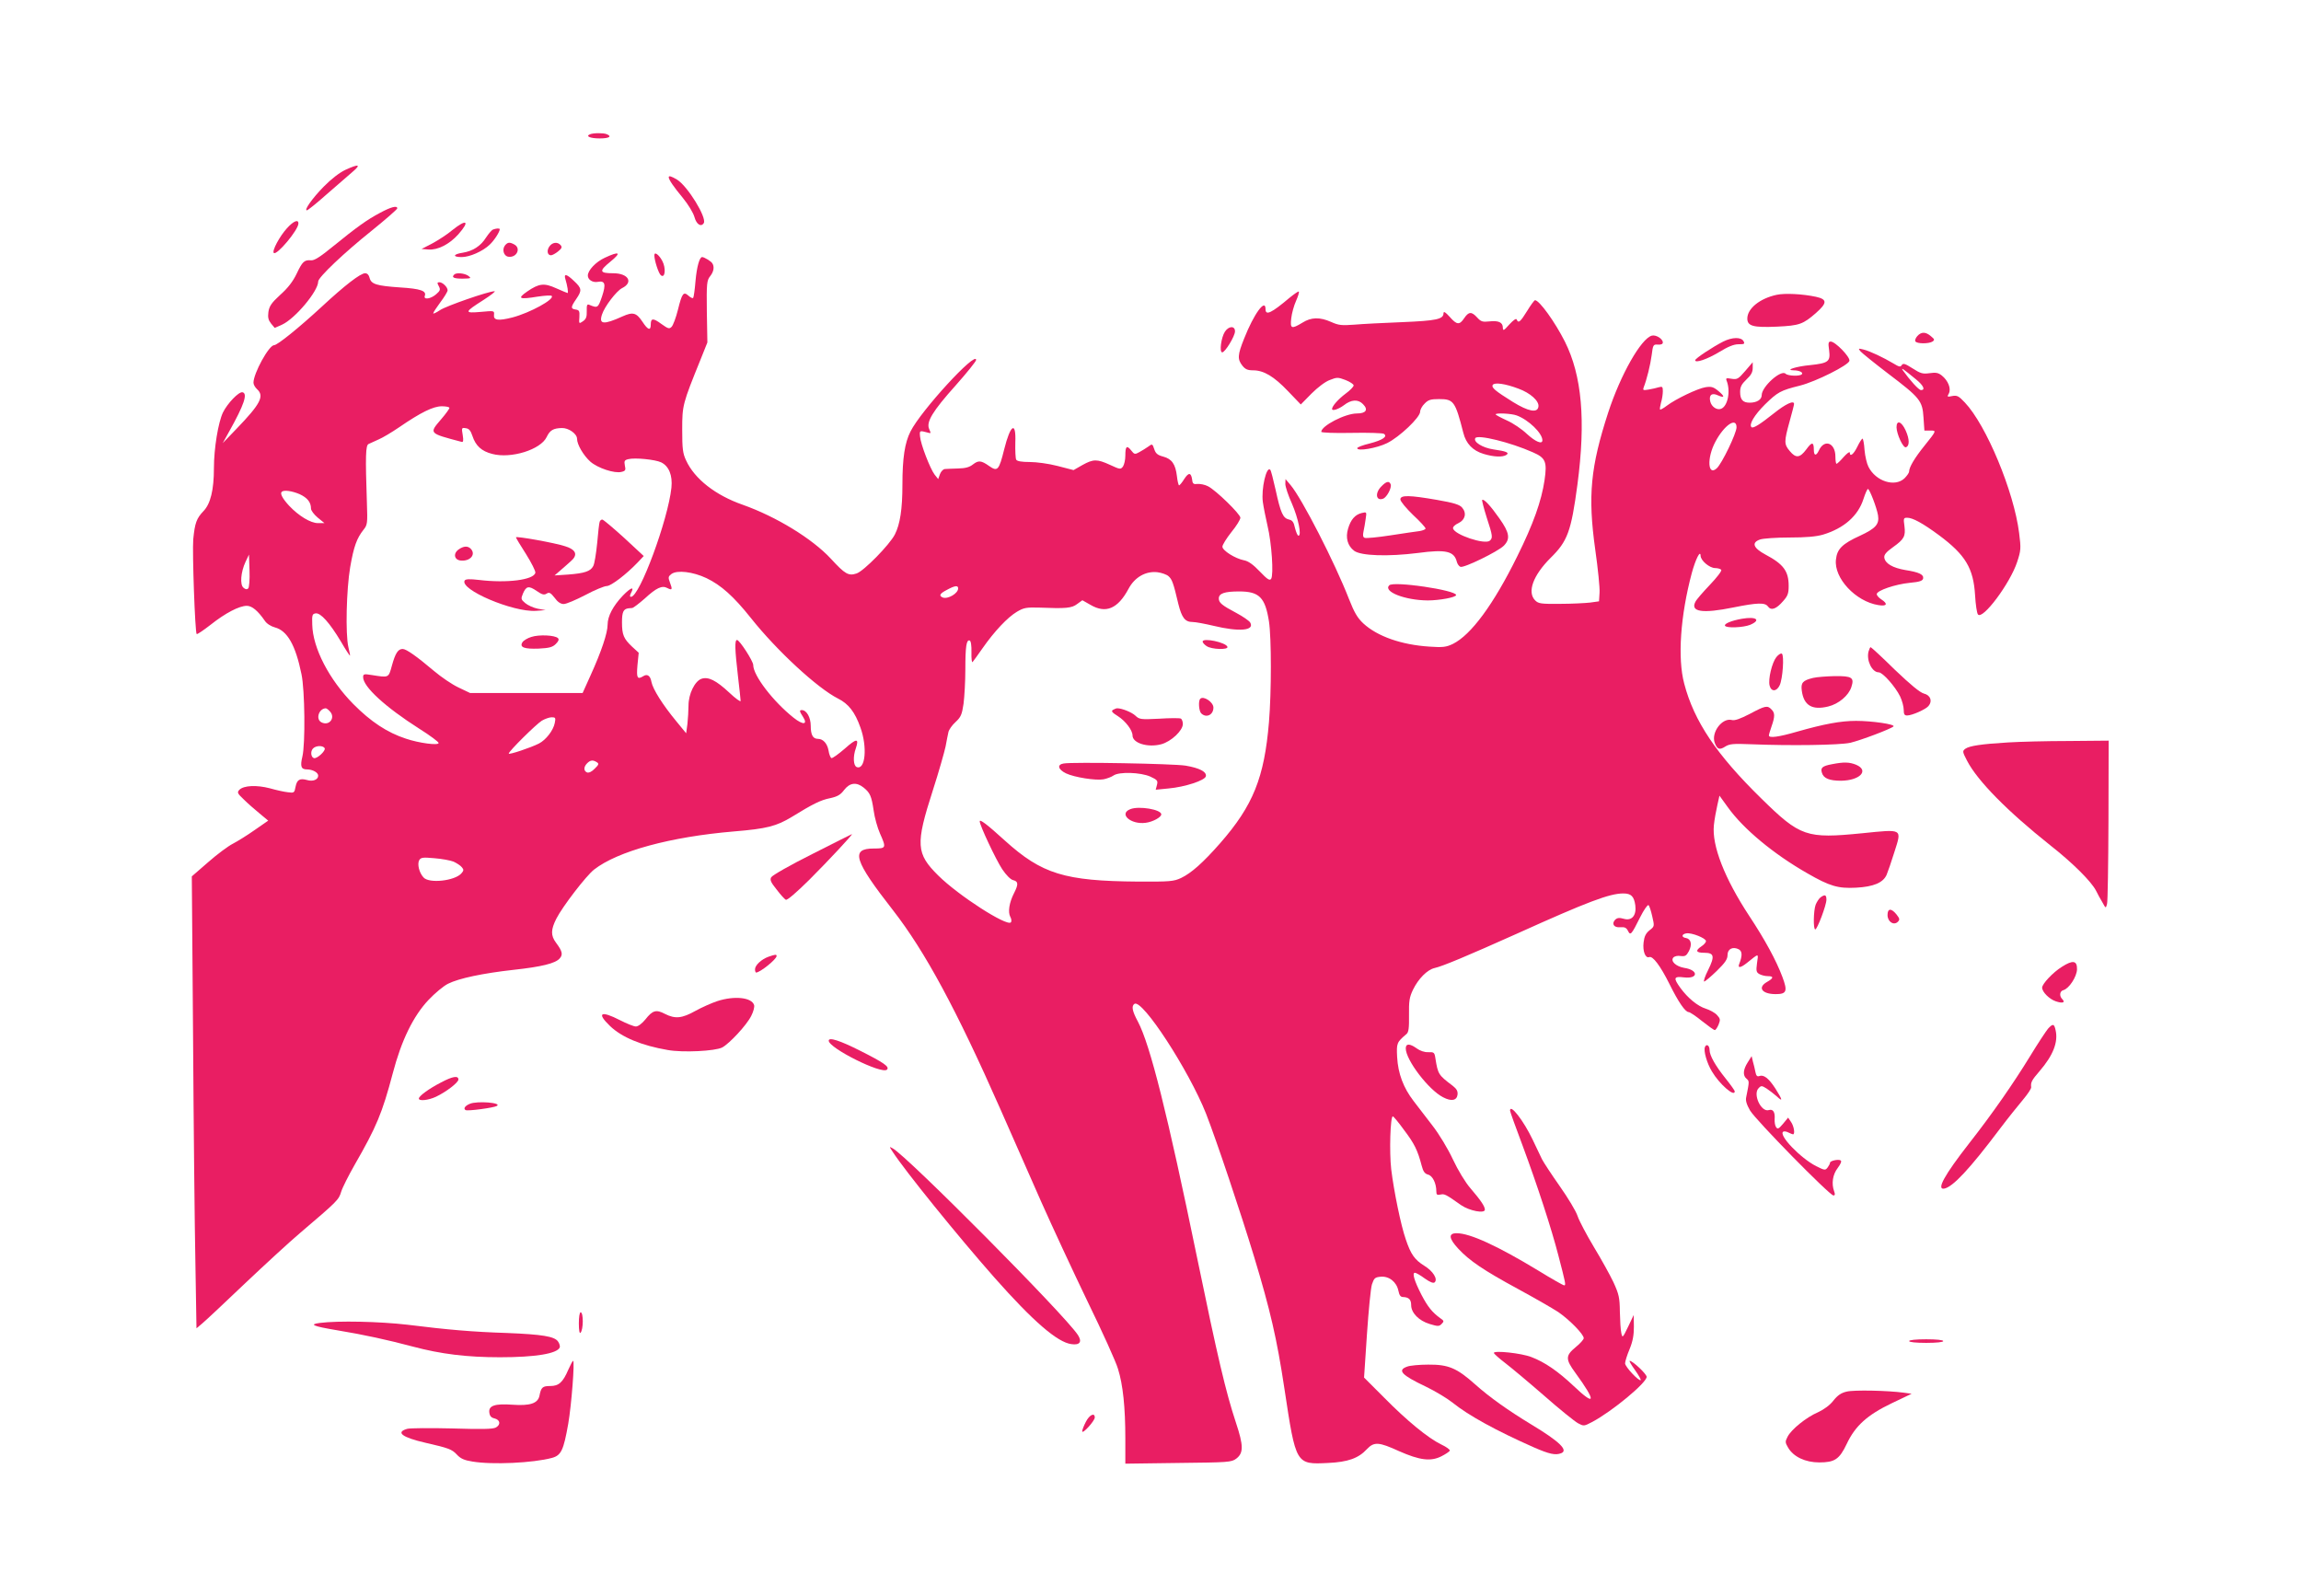 <?xml version="1.0" standalone="no"?>
<!DOCTYPE svg PUBLIC "-//W3C//DTD SVG 20010904//EN"
 "http://www.w3.org/TR/2001/REC-SVG-20010904/DTD/svg10.dtd">
<svg version="1.0" xmlns="http://www.w3.org/2000/svg"
 width="1280pt" height="888pt" viewBox="0 0 1280 888"
 preserveAspectRatio="xMidYMid meet">
<g transform="translate(0,888) scale(0.1,-0.1)"
fill="#e91e63" stroke="none">
<path d="M3282 8133 c-27 -11 2 -23 54 -23 52 0 71 11 38 24 -18 7 -73 7 -92
-1z"/>
<path d="M1921 7935 c-32 -15 -79 -51 -120 -93 -63 -64 -111 -132 -94 -132 5
0 54 39 109 88 55 48 120 104 144 125 51 43 37 47 -39 12z"/>
<path d="M3720 7894 c0 -13 27 -53 77 -113 32 -39 59 -84 66 -108 11 -41 37
-58 52 -34 18 30 -90 206 -149 242 -32 19 -46 23 -46 13z"/>
<path d="M2114 7696 c-72 -38 -129 -79 -262 -187 -72 -59 -104 -79 -122 -77
-37 3 -48 -7 -80 -75 -20 -42 -49 -80 -91 -117 -50 -46 -61 -63 -66 -96 -4
-30 0 -45 15 -64 l20 -24 41 18 c72 33 201 186 201 240 0 23 143 159 298 283
78 63 142 119 142 124 0 17 -35 8 -96 -25z"/>
<path d="M1596 7610 c-41 -45 -84 -126 -73 -137 16 -16 137 128 137 164 0 25
-28 13 -64 -27z"/>
<path d="M2515 7599 c-27 -23 -77 -55 -110 -73 l-60 -31 38 -3 c52 -4 117 29
167 85 66 75 46 87 -35 22z"/>
<path d="M2742 7603 c-7 -3 -24 -23 -38 -44 -30 -48 -74 -76 -131 -85 -53 -8
-57 -24 -5 -24 45 0 117 32 155 68 26 24 57 72 57 87 0 6 -20 5 -38 -2z"/>
<path d="M2810 7516 c-19 -23 -8 -61 18 -64 46 -7 72 47 33 68 -26 14 -36 13
-51 -4z"/>
<path d="M3056 7509 c-16 -23 -11 -49 9 -49 7 0 24 9 39 21 21 17 24 24 15 35
-17 20 -46 17 -63 -7z"/>
<path d="M3364 7446 c-50 -23 -94 -70 -94 -99 0 -23 27 -40 55 -35 41 8 47
-12 24 -81 -22 -64 -24 -66 -70 -47 -13 6 -16 0 -15 -35 1 -32 -4 -44 -21 -56
-22 -15 -23 -15 -20 23 2 34 -1 39 -20 42 -29 4 -29 13 2 58 33 48 32 60 -11
100 -41 40 -59 44 -49 12 11 -36 18 -78 12 -78 -2 0 -30 12 -62 26 -68 31 -96
28 -163 -18 -56 -39 -45 -45 59 -28 40 6 74 8 78 4 18 -18 -120 -94 -219 -120
-79 -20 -106 -16 -102 15 2 23 2 23 -74 16 -93 -8 -92 -2 15 66 42 27 70 49
62 49 -33 0 -269 -82 -303 -105 -21 -14 -38 -22 -38 -18 0 5 18 32 40 62 22
29 40 59 40 66 0 18 -28 45 -46 45 -12 0 -13 -4 -3 -22 10 -19 8 -25 -15 -45
-30 -26 -71 -32 -63 -9 11 28 -24 40 -136 47 -132 9 -162 18 -171 53 -4 17
-13 26 -25 26 -26 0 -114 -68 -241 -186 -129 -119 -247 -214 -265 -214 -29 0
-115 -157 -115 -209 0 -10 9 -26 20 -36 42 -38 19 -82 -114 -220 l-77 -80 36
65 c83 148 104 211 74 218 -21 4 -84 -62 -109 -113 -26 -55 -50 -199 -50 -309
0 -121 -19 -199 -58 -239 -39 -41 -48 -66 -57 -157 -6 -73 10 -518 19 -527 3
-3 38 21 78 52 82 65 159 105 201 105 29 0 62 -28 100 -83 10 -16 34 -31 56
-37 69 -18 115 -98 148 -260 19 -88 22 -390 5 -459 -13 -54 -7 -71 25 -71 32
0 63 -17 63 -35 0 -22 -30 -34 -62 -24 -41 11 -56 2 -64 -38 -6 -33 -8 -35
-43 -30 -20 2 -65 12 -100 22 -73 19 -144 16 -169 -8 -14 -15 -12 -20 24 -54
21 -21 61 -56 88 -78 l48 -40 -75 -52 c-41 -29 -96 -63 -121 -76 -26 -13 -88
-59 -138 -103 l-91 -79 7 -895 c3 -492 9 -1058 13 -1257 l6 -362 32 27 c18 15
124 114 236 221 112 106 251 234 309 283 209 178 214 183 228 229 7 23 41 90
74 148 122 212 154 288 213 511 48 183 114 318 199 408 35 37 84 78 109 90 60
30 193 58 363 77 157 17 233 36 257 63 20 22 15 41 -20 88 -30 40 -29 73 2
134 34 67 166 239 210 273 131 102 423 182 778 212 183 15 236 29 322 81 117
72 161 94 213 104 41 9 58 19 78 46 31 40 68 45 108 13 36 -29 44 -47 56 -128
5 -38 21 -95 35 -127 36 -81 35 -84 -34 -84 -131 0 -111 -65 107 -344 178
-229 351 -549 597 -1106 64 -146 166 -377 227 -515 61 -137 177 -387 258 -555
82 -168 158 -336 169 -374 28 -89 41 -215 41 -389 l0 -139 294 4 c281 3 296 4
323 24 41 31 41 72 -2 201 -56 169 -102 365 -215 913 -166 806 -262 1188 -330
1317 -32 59 -37 87 -19 99 44 27 302 -369 398 -611 57 -146 192 -548 267 -795
90 -297 127 -456 169 -735 64 -423 63 -422 243 -413 110 5 169 26 216 77 40
42 66 40 178 -11 115 -51 177 -59 236 -29 22 11 43 25 47 31 3 5 -18 21 -48
35 -72 35 -189 130 -320 263 l-109 109 16 240 c9 132 21 258 28 279 12 35 17
39 49 42 46 4 88 -29 98 -78 5 -25 12 -35 26 -35 32 -1 45 -14 45 -45 0 -43
43 -87 103 -105 46 -14 53 -14 67 1 14 14 13 17 -9 32 -44 32 -69 63 -104 130
-39 76 -53 122 -36 122 6 0 31 -14 55 -32 30 -21 48 -28 55 -21 18 18 -9 62
-58 92 -53 33 -75 63 -103 147 -27 77 -66 267 -81 390 -11 97 -5 294 9 294 4
0 33 -35 64 -78 56 -74 74 -110 97 -198 8 -31 17 -43 35 -48 25 -6 46 -48 46
-93 0 -19 4 -22 23 -18 22 5 29 2 115 -59 47 -32 132 -48 132 -25 0 18 -21 50
-81 120 -27 31 -69 100 -97 160 -27 58 -77 141 -113 187 -35 46 -83 108 -106
138 -56 73 -86 152 -91 244 -4 78 -2 82 52 128 12 10 15 33 14 105 -1 78 2 99
22 141 30 62 80 112 120 121 45 10 181 67 460 192 392 177 514 223 590 223 44
0 60 -16 67 -67 7 -56 -20 -87 -64 -74 -25 7 -36 6 -48 -5 -22 -23 -7 -45 28
-42 24 2 34 -2 43 -20 14 -28 19 -22 68 76 20 40 41 70 46 67 5 -3 14 -31 21
-62 13 -56 13 -56 -15 -78 -21 -17 -29 -34 -33 -67 -6 -49 10 -90 31 -82 20 8
62 -48 113 -150 50 -101 88 -156 107 -156 6 0 40 -22 74 -50 34 -27 66 -50 71
-50 5 0 14 14 21 30 11 28 10 33 -9 54 -12 13 -40 28 -62 35 -45 14 -99 58
-141 115 -41 57 -38 66 21 59 79 -9 80 41 0 53 -46 8 -77 37 -61 57 7 8 24 12
41 9 25 -3 32 1 46 27 19 37 12 68 -16 73 -27 4 -25 22 2 26 29 5 109 -27 109
-43 0 -7 -11 -20 -25 -29 -36 -24 -31 -36 15 -36 56 0 60 -19 22 -96 -18 -35
-27 -64 -22 -64 5 0 37 27 70 59 47 46 60 65 60 89 0 34 30 48 63 31 19 -11
20 -35 2 -81 -10 -25 8 -22 42 5 70 56 65 56 57 0 -6 -45 -4 -52 14 -62 11 -6
32 -11 46 -11 34 0 33 -11 -4 -32 -55 -31 -29 -68 48 -68 61 0 67 16 37 96
-34 91 -97 207 -185 340 -136 207 -208 390 -196 504 3 30 12 80 19 110 l12 54
47 -65 c86 -120 253 -259 442 -367 125 -72 171 -85 270 -80 98 5 152 28 171
72 7 17 27 74 43 126 42 132 49 128 -178 105 -312 -31 -345 -20 -563 194 -248
243 -373 428 -428 638 -38 142 -21 379 42 615 21 77 48 131 49 97 0 -27 50
-69 81 -69 15 0 31 -5 34 -10 4 -6 -25 -43 -63 -83 -38 -40 -75 -82 -81 -95
-29 -56 40 -66 212 -31 134 27 176 28 192 5 18 -24 46 -14 84 30 26 29 31 43
31 85 0 82 -29 121 -129 174 -69 37 -79 67 -30 84 18 6 91 11 164 11 92 0 148
5 186 16 116 35 195 104 225 198 10 31 21 56 25 56 9 0 49 -104 56 -146 8 -50
-12 -73 -100 -114 -99 -45 -128 -74 -134 -133 -12 -103 110 -233 236 -253 48
-8 55 7 16 32 -14 9 -25 22 -25 29 0 20 103 55 184 63 55 5 71 11 74 24 4 22
-22 35 -99 47 -70 12 -112 36 -117 69 -2 16 10 31 48 58 63 45 71 61 64 118
-6 42 -5 46 15 46 31 0 86 -30 177 -97 148 -110 192 -184 201 -335 3 -51 10
-99 16 -106 26 -32 179 173 218 292 21 64 22 75 11 161 -29 231 -183 601 -302
726 -34 36 -43 41 -70 36 -28 -6 -30 -5 -19 14 14 27 -4 72 -39 100 -20 16
-34 18 -69 13 -37 -5 -49 -2 -94 27 -41 26 -52 30 -60 18 -7 -12 -15 -10 -46
9 -55 33 -133 70 -168 78 -28 7 -29 6 -15 -11 8 -9 77 -65 153 -123 178 -135
191 -151 197 -244 l5 -73 32 0 c36 0 37 1 -32 -85 -54 -67 -85 -119 -85 -143
0 -7 -12 -24 -26 -38 -53 -50 -159 -17 -200 64 -9 17 -19 59 -22 94 -2 35 -8
63 -11 63 -4 0 -17 -20 -29 -45 -21 -43 -42 -59 -42 -32 -1 6 -16 -5 -34 -25
-18 -21 -36 -38 -40 -38 -3 0 -6 18 -6 40 0 77 -62 100 -92 34 -15 -32 -28
-30 -28 4 0 45 -11 45 -42 2 -36 -48 -58 -50 -92 -9 -32 38 -32 52 -1 164 14
50 25 93 25 98 0 22 -47 0 -112 -52 -78 -62 -116 -86 -125 -77 -15 15 16 67
75 126 71 69 86 78 195 105 90 23 271 114 275 138 4 22 -79 107 -104 107 -13
0 -15 -8 -9 -48 8 -63 -3 -72 -105 -83 -77 -7 -143 -28 -93 -29 31 0 54 -11
47 -21 -8 -13 -78 -11 -91 2 -25 25 -133 -72 -133 -119 0 -25 -27 -42 -67 -42
-38 0 -53 17 -53 60 0 28 8 43 35 69 26 24 35 41 35 64 l0 32 -42 -49 c-38
-44 -44 -48 -76 -43 -29 5 -33 4 -27 -11 23 -58 6 -142 -31 -156 -23 -9 -53
11 -60 40 -9 36 8 51 42 35 39 -17 40 -7 3 24 -28 23 -39 26 -72 21 -43 -7
-165 -65 -215 -103 -18 -14 -35 -23 -37 -21 -3 2 0 20 5 39 6 18 10 47 10 63
0 25 -3 27 -22 22 -13 -4 -38 -10 -57 -13 -30 -5 -33 -4 -28 11 18 45 38 128
45 181 7 57 9 60 35 58 17 -1 27 3 27 12 0 20 -38 44 -61 38 -60 -16 -174
-217 -243 -428 -98 -302 -114 -462 -72 -762 15 -106 26 -213 24 -240 l-3 -48
-50 -7 c-27 -3 -103 -7 -167 -7 -105 -1 -120 1 -138 19 -46 46 -12 139 85 236
95 93 115 147 150 409 47 356 25 606 -70 795 -55 109 -142 230 -166 230 -4 0
-24 -27 -44 -60 -37 -60 -49 -71 -58 -47 -3 7 -18 -3 -41 -28 -31 -35 -35 -37
-36 -18 0 30 -24 41 -76 35 -37 -4 -46 -1 -67 22 -31 34 -47 33 -72 -4 -26
-39 -41 -38 -81 8 -24 26 -33 32 -34 20 0 -34 -40 -42 -230 -50 -102 -4 -221
-10 -266 -14 -70 -5 -87 -4 -129 15 -63 28 -111 27 -160 -4 -61 -37 -69 -34
-62 25 3 27 15 71 27 97 11 25 18 48 15 51 -2 3 -25 -13 -51 -34 -102 -86
-134 -101 -134 -64 0 63 -65 -26 -119 -163 -37 -92 -38 -115 -10 -151 16 -20
29 -26 60 -26 59 0 116 -34 194 -116 l71 -74 59 60 c35 35 77 67 102 76 40 16
46 16 88 0 25 -10 45 -23 45 -30 0 -7 -20 -28 -45 -46 -40 -30 -75 -69 -75
-85 0 -13 35 -2 66 21 41 32 79 34 106 6 31 -31 17 -52 -34 -52 -65 0 -198
-69 -198 -102 0 -5 75 -8 168 -6 92 2 173 -1 180 -5 23 -15 -6 -35 -79 -54
-38 -9 -69 -21 -69 -26 0 -19 109 0 166 28 69 34 184 143 184 175 0 11 11 32
25 45 20 21 34 25 80 25 81 0 90 -11 135 -187 15 -61 53 -100 113 -118 56 -17
105 -19 126 -6 20 13 0 21 -71 31 -61 9 -114 42 -101 63 13 21 194 -23 320
-79 71 -31 80 -52 65 -155 -17 -115 -62 -243 -152 -424 -132 -268 -257 -437
-358 -487 -38 -18 -56 -20 -130 -15 -156 10 -290 57 -368 129 -33 31 -50 60
-80 136 -78 201 -262 560 -325 634 l-28 33 -1 -27 c0 -15 16 -64 37 -110 35
-81 55 -178 36 -178 -5 0 -13 19 -19 42 -7 33 -14 44 -34 48 -33 8 -46 36 -74
165 -13 58 -26 109 -30 112 -21 22 -51 -107 -41 -180 4 -29 16 -88 26 -132 23
-95 35 -273 20 -295 -8 -11 -20 -4 -63 41 -36 38 -64 58 -87 62 -51 10 -121
55 -121 76 0 10 23 47 50 81 28 34 50 70 50 80 0 20 -135 152 -180 175 -17 9
-43 14 -58 13 -22 -3 -28 1 -30 22 -6 42 -19 44 -44 6 -12 -20 -26 -36 -29
-36 -3 0 -9 23 -12 51 -8 67 -28 96 -76 109 -31 8 -42 17 -50 41 -10 31 -12
31 -33 15 -13 -9 -35 -23 -50 -31 -25 -14 -28 -13 -46 10 -24 30 -32 23 -32
-30 0 -23 -6 -49 -13 -60 -13 -17 -16 -17 -72 9 -72 33 -93 33 -154 -1 l-49
-28 -89 23 c-50 13 -117 22 -155 22 -43 0 -70 4 -75 13 -4 6 -6 49 -5 95 5
122 -27 102 -62 -38 -29 -117 -37 -125 -84 -92 -44 31 -59 32 -89 9 -20 -16
-42 -22 -83 -23 -30 -1 -63 -2 -73 -3 -10 0 -22 -13 -28 -28 l-10 -28 -20 25
c-25 33 -78 170 -81 212 -3 34 -3 34 45 21 16 -5 16 -3 6 20 -18 39 18 99 148
244 62 70 113 133 113 141 0 52 -306 -281 -365 -398 -32 -63 -45 -148 -45
-296 0 -136 -13 -220 -42 -277 -29 -57 -173 -204 -213 -217 -45 -15 -64 -4
-143 82 -104 112 -304 234 -490 300 -152 53 -268 144 -315 246 -19 40 -22 65
-22 172 0 136 2 143 102 390 l38 95 -3 171 c-2 158 0 174 18 197 21 26 25 54
12 73 -7 11 -45 34 -56 34 -15 0 -30 -55 -37 -133 -4 -49 -10 -91 -13 -94 -3
-4 -15 2 -26 12 -28 25 -36 14 -59 -79 -11 -44 -27 -86 -35 -94 -13 -13 -19
-11 -57 16 -46 34 -59 33 -59 -4 0 -35 -16 -30 -46 16 -34 51 -53 56 -111 30
-106 -48 -133 -45 -114 11 14 44 80 130 111 146 65 32 36 83 -49 83 -77 0 -80
12 -16 64 64 52 52 61 -31 22z m7294 -676 c42 -34 54 -60 28 -60 -12 0 -61 54
-101 110 -12 18 1 9 73 -50z m-2211 -52 c66 -24 116 -69 111 -100 -5 -37 -56
-27 -142 26 -99 62 -121 80 -112 95 10 15 69 7 143 -21z m-5947 -107 c0 -5
-20 -33 -45 -62 -69 -81 -72 -78 113 -127 9 -3 11 7 6 38 -7 40 -6 42 17 38
18 -2 27 -13 37 -43 18 -55 51 -85 110 -100 105 -28 270 24 303 94 18 38 37
49 85 50 37 1 84 -32 84 -60 0 -32 36 -93 74 -127 41 -36 135 -67 173 -57 22
5 25 10 19 35 -5 26 -2 31 20 36 35 9 149 -2 182 -18 43 -21 64 -72 57 -141
-19 -179 -177 -607 -225 -607 -7 0 -7 7 0 21 21 39 0 32 -45 -14 -55 -58 -85
-115 -85 -162 0 -46 -35 -150 -94 -280 l-45 -100 -313 0 -313 0 -65 31 c-36
17 -96 58 -135 91 -97 82 -155 123 -175 123 -26 0 -41 -24 -60 -93 -19 -69
-16 -67 -112 -52 -43 7 -48 6 -48 -12 0 -53 123 -166 313 -287 59 -37 107 -73
107 -79 0 -15 -108 -1 -182 24 -104 34 -195 94 -293 193 -134 136 -225 311
-228 441 -2 54 0 60 19 63 27 4 77 -51 140 -156 26 -45 49 -80 51 -79 1 1 -3
23 -9 47 -17 74 -11 321 10 445 20 116 37 161 74 208 22 27 23 36 19 150 -9
262 -7 319 9 327 8 4 33 15 55 25 22 9 74 40 115 68 121 83 190 117 238 117
23 0 42 -4 42 -9z m5937 -42 c66 -24 143 -99 143 -138 0 -25 -39 -8 -86 35
-27 26 -77 60 -111 75 -35 16 -63 31 -63 34 0 9 88 5 117 -6z m1223 -66 c0
-33 -82 -203 -110 -228 -50 -46 -56 57 -8 147 49 93 118 140 118 81z m-7993
-372 c43 -20 63 -45 63 -80 0 -11 17 -33 37 -50 l38 -31 -36 0 c-41 0 -107 40
-160 96 -37 40 -52 68 -42 78 12 12 58 5 100 -13z m-286 -524 c-7 -7 -16 -6
-27 4 -20 17 -15 86 12 144 l19 40 3 -89 c2 -50 -2 -94 -7 -99z m2549 57 c81
-39 151 -101 248 -223 143 -180 369 -389 484 -447 58 -29 94 -75 124 -160 40
-109 28 -239 -20 -221 -19 7 -22 58 -5 105 19 56 4 56 -61 -2 -36 -31 -69 -55
-75 -53 -5 2 -13 21 -16 42 -7 39 -30 65 -59 65 -28 0 -40 22 -40 72 0 47 -23
88 -50 88 -14 0 -13 -7 6 -36 30 -46 2 -49 -52 -6 -113 90 -224 234 -224 293
0 21 -76 139 -90 139 -14 0 -12 -53 5 -200 8 -69 15 -131 15 -139 0 -7 -28 13
-63 46 -74 69 -117 90 -155 77 -37 -13 -72 -84 -72 -149 0 -27 -3 -73 -6 -102
l-7 -52 -55 67 c-76 92 -130 178 -138 218 -6 35 -23 47 -45 33 -34 -21 -39
-11 -33 60 l7 70 -36 33 c-48 45 -57 67 -57 137 0 57 8 73 35 77 6 0 16 2 22
2 7 1 38 25 69 52 65 60 97 75 126 59 27 -14 30 -9 15 30 -11 29 -10 34 8 48
31 23 119 13 195 -23z m2570 11 c20 -18 27 -36 55 -155 19 -76 37 -100 79
-100 17 0 69 -10 116 -21 144 -35 232 -27 204 19 -6 9 -40 33 -76 52 -81 43
-98 57 -98 81 0 28 32 39 113 39 112 0 145 -33 166 -167 14 -91 14 -393 0
-560 -26 -309 -88 -464 -272 -674 -94 -107 -160 -166 -217 -193 -41 -19 -61
-21 -240 -20 -408 3 -534 42 -740 228 -100 91 -140 121 -140 107 0 -22 90
-213 125 -266 22 -33 47 -58 61 -61 29 -7 30 -23 5 -72 -27 -53 -35 -105 -21
-132 7 -12 8 -26 3 -31 -23 -23 -291 149 -404 261 -123 122 -127 172 -30 473
33 102 64 212 71 244 6 32 13 69 16 81 3 13 20 38 39 55 30 28 36 41 45 102 5
39 10 124 10 190 0 129 6 168 24 162 7 -2 11 -28 10 -66 -1 -34 2 -58 6 -54 4
4 29 39 55 76 67 96 140 173 192 204 39 23 53 25 126 23 147 -6 179 -3 209 20
l29 21 44 -25 c86 -51 153 -23 213 89 34 64 95 99 160 92 24 -3 52 -13 62 -22z
m-1170 -68 c0 -28 -57 -61 -85 -51 -24 10 -18 22 23 43 44 24 62 26 62 8z
m-3496 -683 c35 -35 -2 -85 -46 -62 -33 17 -15 76 24 78 4 0 14 -7 22 -16z
m1252 -66 c-8 -41 -49 -94 -88 -114 -45 -23 -168 -64 -168 -56 0 13 152 163
184 183 17 10 42 19 55 19 21 0 23 -3 17 -32z m-1280 -140 c8 -13 -43 -61 -60
-55 -16 5 -20 36 -6 52 15 18 56 20 66 3z m1514 -78 c13 -8 11 -14 -12 -36
-16 -17 -32 -24 -42 -21 -20 8 -20 31 0 51 18 18 32 20 54 6z m-797 -553 c17
-8 38 -21 46 -31 12 -14 11 -19 -3 -35 -37 -41 -179 -57 -210 -22 -24 26 -36
74 -24 96 9 15 20 17 84 11 41 -3 89 -12 107 -19z"/>
<path d="M3336 5978 c-3 -7 -9 -61 -14 -119 -6 -59 -15 -116 -22 -128 -15 -29
-48 -40 -139 -47 l-76 -5 30 26 c17 15 43 37 58 51 43 36 34 65 -28 85 -56 19
-275 58 -275 50 0 -3 25 -45 56 -93 30 -48 54 -95 52 -104 -8 -40 -159 -59
-314 -40 -53 6 -73 5 -79 -3 -30 -50 268 -177 396 -169 l54 4 -44 8 c-24 5
-55 19 -69 31 -24 20 -25 24 -13 53 18 42 32 45 76 15 30 -21 42 -24 56 -15
14 9 22 5 44 -23 17 -24 34 -35 51 -35 14 0 68 23 120 50 52 28 106 50 119 50
24 0 109 65 173 132 l33 35 -110 102 c-61 55 -115 101 -121 101 -6 0 -12 -6
-14 -12z"/>
<path d="M2552 5824 c-32 -22 -26 -58 10 -62 53 -6 88 34 56 66 -16 16 -39 15
-66 -4z"/>
<path d="M2956 5337 c-21 -6 -44 -20 -50 -30 -17 -28 10 -38 91 -35 59 3 77 8
95 26 15 15 19 25 12 32 -17 17 -105 21 -148 7z"/>
<path d="M6690 5311 c0 -6 10 -17 22 -25 27 -19 122 -22 116 -4 -9 25 -138 52
-138 29z"/>
<path d="M6677 4993 c-12 -11 -8 -68 5 -81 28 -28 68 -9 68 32 0 30 -55 67
-73 49z"/>
<path d="M6191 4931 c-11 -7 -4 -15 28 -35 42 -27 81 -78 81 -107 0 -43 85
-69 160 -49 55 15 120 76 120 113 0 14 -6 28 -12 30 -7 3 -61 3 -121 -1 -101
-5 -109 -4 -131 17 -20 19 -75 41 -101 41 -5 0 -16 -4 -24 -9z"/>
<path d="M5917 4633 c-38 -6 -32 -33 13 -55 46 -22 166 -41 209 -33 19 4 44
13 55 21 31 22 151 18 205 -6 39 -18 43 -23 37 -46 l-7 -27 71 7 c91 8 204 45
208 68 5 25 -36 46 -113 59 -71 11 -626 21 -678 12z"/>
<path d="M6288 4379 c-67 -26 2 -87 85 -76 40 5 87 31 87 47 0 27 -124 48
-172 29z"/>
<path d="M3640 7460 c0 -28 23 -100 36 -111 24 -20 30 39 8 80 -19 35 -44 53
-44 31z"/>
<path d="M2527 7353 c-17 -16 -3 -23 46 -23 48 1 50 2 33 15 -20 15 -67 20
-79 8z"/>
<path d="M9883 7240 c-93 -20 -163 -76 -163 -132 0 -42 33 -51 166 -45 124 6
144 13 217 77 62 55 62 75 -1 89 -75 16 -173 21 -219 11z"/>
<path d="M6814 7035 c-21 -32 -32 -115 -15 -115 16 0 71 90 71 117 0 32 -35
30 -56 -2z"/>
<path d="M10666 7011 c-10 -11 -15 -25 -11 -30 8 -14 75 -14 95 -1 13 9 12 13
-9 30 -29 25 -53 25 -75 1z"/>
<path d="M9586 6980 c-59 -30 -156 -94 -156 -104 0 -17 66 5 134 46 49 30 81
43 107 43 33 0 36 2 28 17 -13 24 -63 23 -113 -2z"/>
<path d="M10550 6503 c1 -39 37 -116 52 -111 21 7 21 44 -1 93 -23 51 -51 61
-51 18z"/>
<path d="M7685 6175 c-38 -37 -31 -84 9 -69 21 8 49 61 42 80 -8 20 -24 17
-51 -11z"/>
<path d="M7790 6102 c0 -11 32 -49 70 -86 39 -36 70 -70 70 -76 0 -5 -15 -11
-32 -14 -18 -2 -91 -13 -163 -24 -71 -11 -135 -17 -143 -14 -10 3 -12 14 -7
36 4 17 9 49 12 70 6 39 6 39 -23 32 -36 -9 -60 -36 -75 -87 -15 -50 -3 -95
34 -123 38 -28 188 -33 355 -12 156 21 201 10 216 -49 3 -12 12 -25 20 -28 19
-8 209 85 241 117 38 38 32 73 -24 152 -49 70 -87 111 -96 103 -2 -3 9 -46 25
-97 34 -103 35 -115 17 -130 -28 -23 -198 34 -204 69 -2 8 12 21 30 29 38 18
47 56 20 87 -14 16 -46 26 -138 42 -155 27 -205 28 -205 3z"/>
<path d="M7728 5624 c-35 -35 87 -83 214 -84 64 0 158 17 158 30 0 27 -349 79
-372 54z"/>
<path d="M9690 5438 c-58 -10 -101 -28 -94 -39 8 -14 101 -10 139 5 64 27 35
48 -45 34z"/>
<path d="M10394 5255 c-12 -50 20 -115 57 -115 22 0 92 -79 119 -134 11 -23
20 -57 20 -74 0 -25 4 -32 19 -32 27 0 104 34 119 53 23 27 11 60 -26 69 -22
6 -74 49 -162 133 -70 69 -131 125 -134 125 -3 0 -8 -11 -12 -25z"/>
<path d="M9881 5224 c-24 -31 -46 -122 -37 -158 9 -35 39 -34 56 2 17 36 26
167 12 176 -6 3 -19 -5 -31 -20z"/>
<path d="M10086 5109 c-58 -14 -69 -27 -63 -71 11 -82 57 -110 147 -88 58 14
114 61 129 109 17 52 3 61 -93 60 -44 -1 -99 -5 -120 -10z"/>
<path d="M9734 4909 c-54 -28 -85 -39 -101 -34 -54 13 -116 -71 -94 -128 14
-36 27 -40 58 -20 24 15 44 17 143 13 219 -9 493 -5 552 8 57 13 226 77 241
91 12 12 -120 31 -208 31 -85 0 -177 -17 -328 -60 -103 -30 -157 -37 -157 -21
0 5 7 28 15 51 19 54 19 75 -1 94 -22 23 -34 21 -120 -25z"/>
<path d="M11170 4750 c-150 -9 -214 -19 -237 -35 -17 -13 -17 -16 10 -68 58
-111 223 -279 462 -469 125 -98 229 -202 255 -253 8 -17 24 -46 35 -64 19 -35
19 -35 26 -10 4 13 7 223 8 467 l1 442 -222 -2 c-123 0 -275 -4 -338 -8z"/>
<path d="M10191 4629 c-54 -10 -65 -20 -56 -48 9 -31 42 -44 106 -44 105 1
159 57 84 89 -38 15 -67 16 -134 3z"/>
<path d="M4518 4129 c-120 -60 -222 -118 -228 -129 -8 -15 -2 -28 30 -68 21
-28 44 -53 51 -57 7 -5 58 39 131 111 108 108 245 255 237 254 -2 -1 -102 -50
-221 -111z"/>
<path d="M10127 3888 c-9 -7 -21 -26 -27 -41 -12 -33 -14 -137 -2 -137 11 0
62 135 62 165 0 28 -8 31 -33 13z"/>
<path d="M10500 3790 c0 -37 34 -60 57 -38 12 12 11 18 -7 41 -29 36 -50 35
-50 -3z"/>
<path d="M4275 3558 c-39 -14 -75 -47 -75 -70 0 -10 3 -18 6 -18 22 0 114 74
114 92 0 10 -7 9 -45 -4z"/>
<path d="M11470 3502 c-50 -31 -110 -95 -110 -116 0 -24 40 -64 76 -76 38 -13
55 -7 36 12 -18 18 -14 45 6 50 32 9 75 75 76 116 1 49 -23 53 -84 14z"/>
<path d="M3990 3311 c-30 -10 -85 -34 -121 -54 -75 -42 -113 -46 -170 -17 -49
26 -69 20 -109 -31 -19 -23 -40 -39 -53 -39 -11 0 -51 16 -88 35 -107 55 -132
41 -56 -32 65 -63 176 -109 322 -134 85 -15 262 -6 302 14 40 21 137 125 162
176 12 23 19 50 16 60 -13 43 -110 53 -205 22z"/>
<path d="M11393 3158 c-11 -13 -58 -84 -103 -158 -89 -145 -205 -313 -336
-480 -138 -177 -183 -259 -139 -252 48 9 141 108 311 334 43 57 100 128 127
160 26 31 47 62 46 70 -3 27 2 38 47 90 75 87 104 161 89 227 -8 37 -15 38
-42 9z"/>
<path d="M4610 3091 c0 -41 296 -189 324 -161 16 16 -18 39 -149 105 -113 57
-175 77 -175 56z"/>
<path d="M7820 3048 c0 -64 127 -231 208 -272 46 -24 76 -18 80 15 2 20 -5 32
-28 50 -78 59 -81 63 -95 151 -5 34 -8 36 -40 35 -21 -1 -46 8 -64 21 -39 28
-61 28 -61 0z"/>
<path d="M9484 3055 c-8 -21 11 -89 39 -135 41 -70 127 -145 127 -111 0 5 -23
37 -51 72 -57 71 -89 128 -89 158 0 26 -18 37 -26 16z"/>
<path d="M9722 2970 c-26 -41 -28 -73 -6 -91 16 -13 15 -16 -2 -101 -5 -19 2
-42 21 -75 30 -52 443 -473 464 -473 9 0 10 7 4 23 -16 43 -8 94 20 130 17 23
23 38 16 42 -12 8 -59 -2 -59 -13 0 -5 -6 -16 -13 -26 -13 -17 -16 -17 -64 7
-88 45 -212 174 -183 192 5 3 18 1 29 -5 11 -5 22 -10 25 -10 13 0 5 47 -11
69 l-16 24 -28 -34 c-24 -28 -30 -32 -39 -19 -6 8 -9 29 -8 45 3 39 -9 57 -32
50 -43 -14 -91 89 -57 122 14 15 18 14 44 -2 15 -10 40 -29 56 -43 36 -34 34
-22 -7 43 -37 57 -65 79 -90 69 -11 -4 -17 2 -21 23 -3 15 -9 42 -14 58 l-7
30 -22 -35z"/>
<path d="M2454 2859 c-68 -35 -124 -76 -124 -90 0 -15 52 -10 95 10 57 27 125
79 125 96 0 23 -32 18 -96 -16z"/>
<path d="M2614 2740 c-27 -11 -38 -27 -24 -35 11 -7 158 13 174 23 30 18 -109
29 -150 12z"/>
<path d="M8400 2702 c0 -5 31 -92 70 -195 83 -224 160 -460 199 -611 40 -154
43 -166 32 -166 -5 0 -69 36 -142 81 -229 139 -382 209 -456 209 -47 0 -44
-29 9 -86 62 -67 142 -121 332 -224 92 -50 193 -108 225 -129 62 -43 141 -123
141 -145 0 -7 -20 -30 -45 -50 -57 -47 -57 -67 -2 -142 118 -162 114 -191 -9
-74 -87 82 -161 133 -235 161 -56 22 -209 38 -209 23 1 -5 29 -30 63 -56 34
-26 132 -108 217 -182 85 -75 170 -143 188 -153 32 -17 33 -17 79 7 111 59
303 218 303 251 0 16 -78 89 -94 89 -5 0 9 -23 29 -51 20 -28 34 -53 32 -56
-9 -9 -87 74 -87 93 0 10 11 46 25 79 18 44 24 78 24 125 l-1 65 -31 -65 c-31
-64 -32 -64 -38 -35 -4 17 -7 70 -8 118 -1 79 -5 97 -36 165 -20 42 -69 130
-109 196 -40 67 -81 144 -90 171 -9 28 -54 102 -99 166 -45 64 -89 131 -99
150 -9 19 -32 68 -52 109 -51 107 -126 203 -126 162z"/>
<path d="M4965 2474 c69 -107 364 -471 566 -700 215 -243 351 -361 429 -371
47 -7 61 13 36 51 -72 111 -950 995 -1030 1038 -20 11 -20 11 -1 -18z"/>
<path d="M3220 1518 c0 -38 4 -58 9 -52 17 17 17 114 1 114 -6 0 -10 -27 -10
-62z"/>
<path d="M1780 1521 c-63 -8 -41 -18 96 -41 151 -25 279 -53 422 -91 154 -41
298 -59 483 -59 197 0 319 20 333 55 2 7 -2 22 -10 33 -20 28 -87 39 -284 47
-190 6 -329 18 -554 46 -156 18 -385 23 -486 10z"/>
<path d="M10620 1420 c0 -6 38 -10 95 -10 57 0 95 4 95 10 0 6 -38 10 -95 10
-57 0 -95 -4 -95 -10z"/>
<path d="M3161 1260 c-30 -70 -53 -90 -100 -90 -43 0 -51 -7 -60 -54 -9 -43
-53 -57 -151 -50 -96 7 -133 -5 -128 -43 2 -19 10 -29 28 -33 33 -8 37 -35 8
-51 -17 -9 -78 -10 -243 -5 -121 3 -233 2 -249 -2 -68 -19 -29 -48 102 -78
127 -29 146 -36 173 -65 21 -23 42 -32 86 -39 111 -19 339 -8 443 20 52 14 65
43 91 190 18 104 37 350 27 350 -3 0 -15 -23 -27 -50z"/>
<path d="M7828 1278 c-57 -20 -32 -47 103 -111 52 -25 120 -66 150 -90 88 -71
243 -156 451 -248 87 -38 120 -45 152 -33 42 16 -8 65 -164 159 -130 79 -232
151 -315 225 -101 90 -148 110 -260 109 -49 0 -102 -5 -117 -11z"/>
<path d="M10273 1139 c-31 -7 -51 -21 -74 -50 -20 -26 -52 -49 -86 -65 -65
-28 -148 -95 -169 -136 -14 -27 -14 -32 3 -61 30 -51 96 -82 173 -82 86 0 112
17 153 103 47 100 114 161 250 226 l111 53 -44 6 c-90 12 -276 16 -317 6z"/>
<path d="M6040 970 c-11 -21 -20 -45 -20 -52 1 -18 70 58 70 77 0 29 -30 15
-50 -25z"/>
</g>
</svg>
